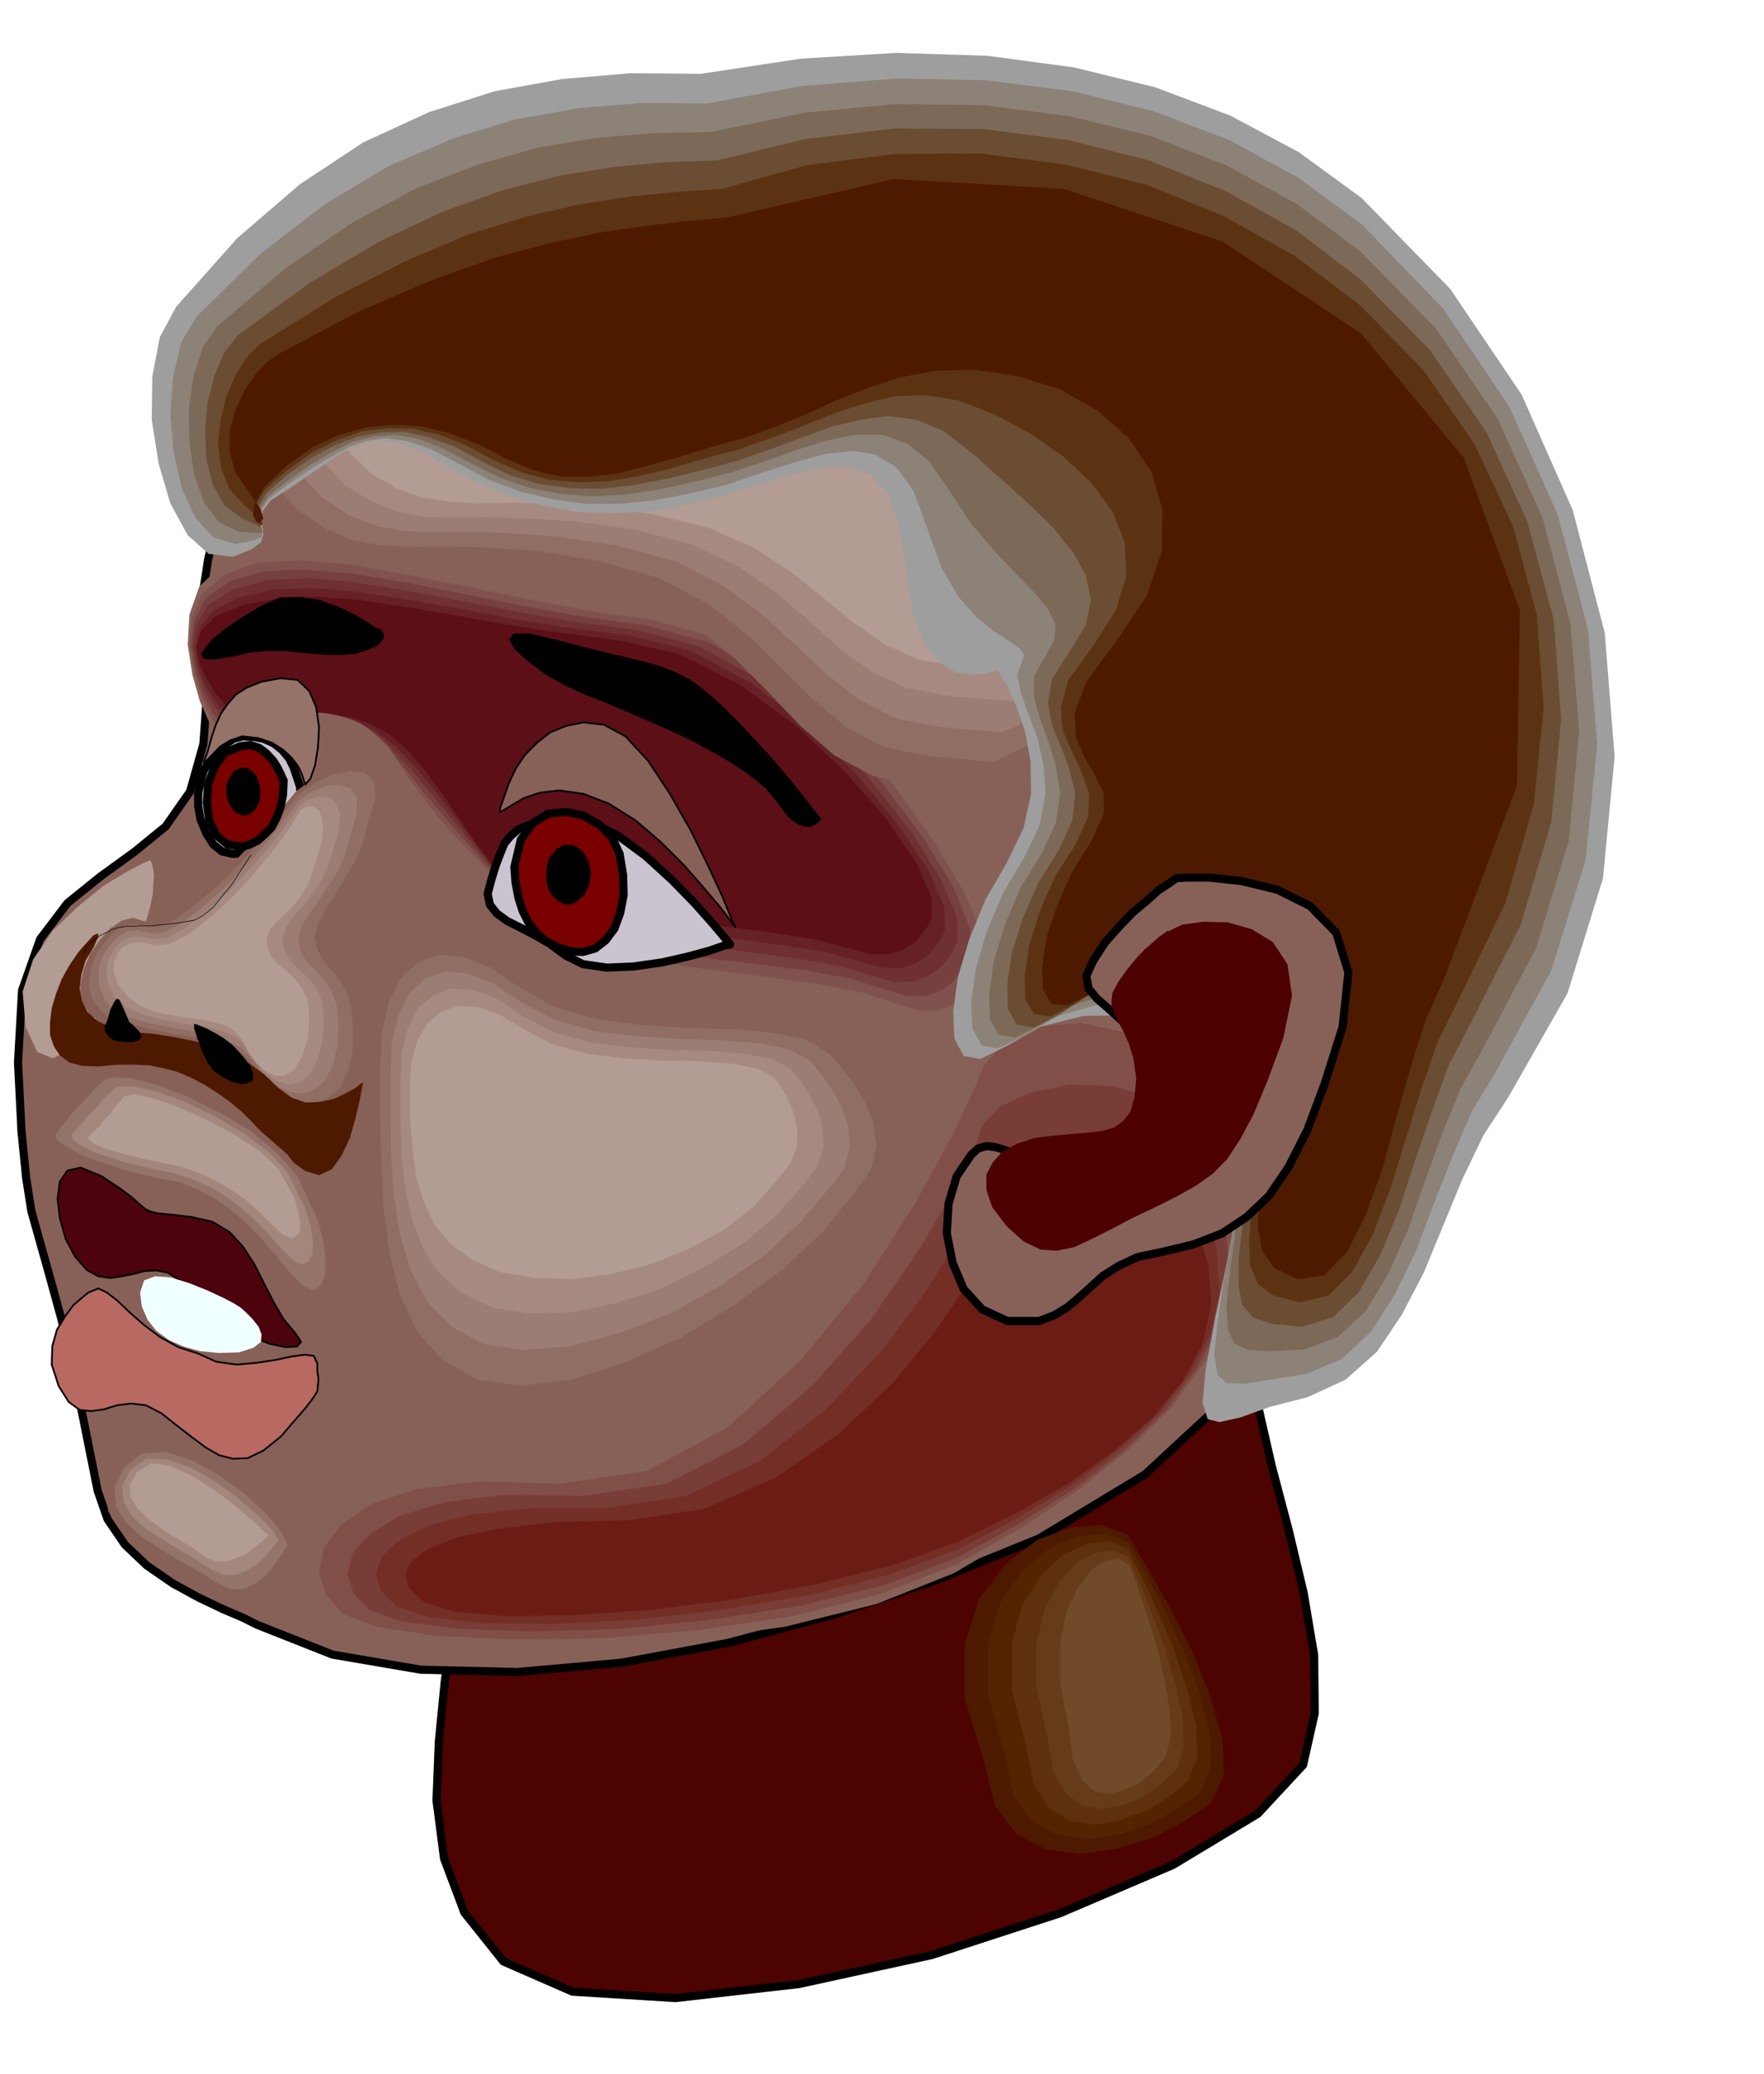 <svg xmlns="http://www.w3.org/2000/svg" width="490.455" height="576.634" fill-rule="evenodd" stroke-linecap="round" preserveAspectRatio="none" viewBox="0 0 3035 3569"><style>.pen0,.pen1{stroke:#000;stroke-width:1;stroke-linejoin:round}.pen1{stroke-width:14}.brush2{fill:#876157}.brush3{fill:#c9c4cf}.pen2{stroke:none}.brush8{fill:#b39c94}.brush14{fill:#916e63}.brush15{fill:#9c7d73}.brush16{fill:#a68a82}.pen3{stroke:#000;stroke-width:3;stroke-linejoin:round}.brush19{fill:#000}.pen4{stroke:none}.brush20{fill:#7a0000}.brush22{fill:#4d1a00}.brush23{fill:#947369}.brush24{fill:#a3877d}.pen5{stroke:none}</style><path d="m2156 2236-5 84 13 97 24 105 29 110 26 109 18 107 1 100-20 89-78 84-146 88-194 83-221 72-229 50-212 24-177-11-119-52-67-84-35-93-13-100 4-101 10-102 12-95 5-88-10-75 62-66 158-68 221-67 254-63 252-56 221-43 156-28 60-10z" class="pen1" style="fill:#4d0300"/><path d="m1407 384-145-26h-153l-155 23-148 45-137 64-117 83-90 99-56 115-31 103-17 73-8 52 1 41 2 37 3 44v59l-6 84-23 82-42 60-54 44-58 42-57 46-47 62-31 88-7 124 6 119 8 80 9 57 14 50 16 57 22 80 27 119 35 175 17 49 30 44 38 36 45 31 44 24 42 20 35 15 24 12 129 51 152 26 166 4 179-16 183-34 184-49 180-61 172-70 182-110 164-152 140-189 110-217 73-240 32-253-17-261-71-260-103-228-139-160-163-106-169-61-161-29-133-6-92 4-34 5z" class="pen1 brush2"/><path d="m499 1307 1 3 5 10 5 15 6 18 2 20v20l-7 19-12 17-20 13-20 12-20 9-20 6h-20l-17-4-15-12-12-19-10-24-4-23v-22l4-20 5-18 9-15 10-12 12-7 8-13 13-9 16-4 18 1 17 3 18 8 15 12 13 16z" class="pen1 brush3"/><path d="m1694 1735-16 35-45 95-71 133-93 152-114 148-130 128-146 84-155 22-144-7-110 15-81 29-53 42-29 46-7 48 13 43 29 36 62 24 107 18 139 9h161l170-12 170-24 157-39 133-53 113-66 104-71 92-76 77-80 59-85 41-88 17-91-6-93-13-135-39-107-61-80-72-53-78-27h-74l-63 26-44 54z" class="pen2 brush2"/><path d="m1692 1835-13 33-40 85-66 120-87 136-109 132-125 115-139 75-149 22-140-4-107 13-79 26-52 36-29 40-8 42 12 38 29 33 59 22 102 16 133 6 154-2 163-14 163-24 150-38 129-50 109-61 100-66 89-71 75-74 57-79 39-82 17-86-6-87-15-121-41-90-61-63-71-37-76-16-71 7-59 25-37 43z" class="pen2" style="fill:#804f47"/><path d="m1690 1937-9 29-36 76-62 105-82 120-103 117-119 101-133 68-143 21-134-2-104 13-77 23-51 31-30 33-9 36 10 33 27 29 56 20 99 13 127 4 148-4 156-16 156-24 145-36 125-47 104-57 97-61 85-66 72-69 55-74 38-76 17-79-6-81-18-107-43-73-61-46-71-22-75-3-67 14-54 24-30 33z" class="pen2" style="fill:#783d36"/><path d="m1689 2036-6 27-32 66-57 91-77 104-97 102-113 88-127 60-137 21H913l-100 11-76 19-51 26-30 28-9 30 9 29 26 26 54 18 94 11 121 1 141-7 149-17 149-25 138-35 120-44 101-53 93-56 81-61 70-63 53-68 37-70 15-73-5-75-20-92-45-57-62-29-71-6-73 9-63 20-48 23-22 21z" class="pen2" style="fill:#732e26"/><path d="m1689 2136-2 25-28 56-52 77-73 88-92 86-108 75-121 53-132 20-124 3-97 11-73 15-50 20-30 22-10 24 8 23 25 23 52 16 89 8 115-2 134-9 142-18 142-26 132-33 114-41 97-48 90-51 79-56 67-58 51-62 35-64 15-67-5-68-23-79-46-40-64-12-69 10-70 21-60 27-43 21-15 10z" class="pen2" style="fill:#6b1c14"/><path d="m259 1480-12 5-29 15-41 25-43 35-43 41-34 50-18 55 5 61 20 43 27 11 31-16 32-34 30-47 28-50 22-48 16-36 8-28 5-24 1-19 1-14-2-12-2-8-2-4v-1z" class="pen2 brush8"/><path d="M1713 1681v-47l-29-77-54-97-75-106-92-104-103-92-110-68-111-32-113-17-113-22-112-24-105-21-99-18-87-8-74 5-56 21-37 35-17 48-3 52 8 52 13 46 16 36 12 19 6-1 9-16 28-14 41-12 49-5 52 3 51 15 43 29 33 47 26 50 30 44 31 39 34 35 33 30 33 31 32 31 31 34 43 29 70 24 87 18 98 15 99 13 93 14 80 15 59 19 39 13h34l26-10 20-16 14-19 10-18 5-14 2-4z" class="pen2 brush2"/><path d="M1692 1662v-45l-29-74-54-93-73-101-91-100-101-87-109-64-110-31-111-16-110-21-107-22-101-20-95-17-84-7-73 4-57 20-39 33-18 42-4 47 8 47 12 42 16 34 12 19 6 2 9-12 27-11 38-10 47-4 49 2 48 12 43 24 34 39 27 44 31 42 31 38 33 36 32 33 32 33 31 32 30 33 42 28 69 22 86 18 96 15 97 12 93 13 79 15 58 19 39 12h33l26-10 20-15 14-19 10-16 5-13 3-4z" class="pen2" style="fill:#80524d"/><path d="M1669 1641v-43l-28-70-54-89-72-95-90-95-99-83-107-61-108-29-109-15-106-19-103-21-97-19-91-15-81-7-71 3-58 17-41 29-20 39-5 43 7 43 12 38 16 31 12 18 7 4 9-8 25-8 36-8 44-2 46 1 46 11 42 19 34 32 29 38 31 38 31 37 32 38 31 35 32 36 29 32 30 33 42 26 67 22 85 16 96 14 96 11 91 12 77 14 57 18 39 12h33l25-9 20-14 14-18 10-16 5-12 2-4z" class="pen2" style="fill:#75403d"/><path d="M1647 1620v-40l-28-66-52-84-72-91-89-91-98-78-106-58-107-28-107-14-102-18-98-19-92-17-87-14-78-7-70 3-59 16-43 26-21 34-6 38 7 38 12 34 16 29 13 18 7 6 9-5 23-5 33-5 40-2 43 1 45 8 40 15 36 26 30 31 32 35 30 37 32 39 30 37 30 37 29 34 29 32 41 25 67 20 84 16 94 13 95 11 90 12 76 13 56 17 38 11 32-1 25-9 20-13 14-16 10-15 5-12 2-4z" class="pen2" style="fill:#6e3030"/><path d="m1626 1601-1-39-27-63-52-79-71-86-87-85-97-75-105-55-105-26-105-13-98-16-94-18-87-15-83-13-75-6-69 2-59 14-45 23-23 30-7 32 5 34 12 30 15 26 14 19 8 8 8-2 21-3 30-3 37-1 40 1 43 6 40 11 37 19 32 25 32 32 31 36 31 40 29 39 29 39 27 35 28 32 41 23 66 19 82 14 93 13 94 10 88 12 76 12 55 16 38 10 32 1 25-8 20-13 14-16 10-14 5-10 2-4z" class="pen2" style="fill:#662126"/><path d="M1603 1580v-36l-27-60-51-75-70-80-86-81-96-70-103-52-104-24-102-13-95-15-90-16-83-14-79-12-72-5-67 2-60 12-47 19-25 26-8 28 6 29 12 26 15 24 14 17 9 11 7 3 20 1 27-1h71l40 3 40 6 38 12 33 19 33 29 30 35 30 41 28 41 28 41 27 36 27 31 41 22 65 18 82 14 91 12 92 10 88 11 74 12 55 15 37 10h32l24-8 20-12 12-15 10-13 5-10 2-4z" class="pen2" style="fill:#5c0f17"/><path d="m485 1391-21 25-28 32-33 35-36 36-37 30-34 24-29 13-20-1-18-6-19 5-20 13-18 20-17 24-11 27-6 28 2 29 15 22 32 17 44 11 51 11 51 11 51 14 42 19 31 28 23 27 28 19 28 9 29 1 25-11 21-20 14-31 8-41v-42l-3-32-6-24-7-18-10-16-11-13-11-14-11-16-6-22 5-26 13-29 18-31 19-34 19-34 13-36 8-35 14-45-6-27-21-13-31 1-37 11-38 20-34 25-25 30z" class="pen2 brush2"/><path d="m492 1394-19 25-28 33-34 36-36 36-38 32-34 25-30 14h-21l-19-5-19 4-19 11-16 18-15 21-8 25-3 26 6 26 17 21 31 16 40 10 46 10 46 8 44 13 37 17 26 26 21 25 24 19 26 10 26 2 22-9 20-17 14-28 8-39v-41l-3-31-7-23-9-18-11-15-11-13-11-14-9-16-5-21 6-22 12-25 17-26 18-30 18-30 13-32 8-33 13-43-3-28-16-15-25-2-31 6-31 15-28 20-20 26z" class="pen2 brush14"/><path d="m499 1398-19 25-27 34-34 36-36 38-38 33-35 26-31 15-22 1-20-6-18 3-18 10-14 16-12 19-5 22v24l10 26 18 19 29 14 37 9 41 8 40 7 38 10 31 15 23 23 17 23 20 19 22 11 23 4 20-6 19-15 14-26 9-37 1-40-3-29-8-23-10-16-13-14-12-13-12-13-8-16-3-20 6-20 12-21 16-21 16-25 17-26 14-30 8-31 12-40v-27l-12-17-18-5-23 1-24 10-22 15-16 21z" class="pen2 brush15"/><path d="m506 1401-18 25-27 35-34 37-36 39-38 33-36 28-32 16-23 2-20-5-18 2-17 8-12 14-9 17-3 20 3 21 12 23 20 18 28 12 33 8 37 7 35 5 33 9 26 12 19 20 12 21 17 19 18 13 20 6 18-3 17-12 14-24 10-36 2-39-3-29-9-22-11-15-14-13-13-12-11-13-8-16-2-19 6-17 11-17 15-16 15-20 16-21 13-26 10-30 11-37 2-28-7-19-11-9-17-3-17 5-16 10-11 16z" class="pen2 brush16"/><path d="m511 1405-17 26-25 34-33 39-36 40-39 35-37 29-33 16-25 3-21-6-18 2-15 6-10 12-6 14v18l7 20 16 21 21 16 27 11 30 6 31 5 29 4 26 7 21 11 14 17 9 19 13 18 15 14 18 9h16l16-9 14-22 11-34 2-38-3-28-10-21-12-15-15-14-14-11-12-13-6-16-1-17 6-14 11-13 14-12 14-15 15-18 12-23 10-28 11-35 4-27-2-20-5-13-10-7h-10l-11 5-7 12z" class="pen2 brush8"/><path d="m509 2295-21-25-17-29-17-33-16-32-20-31-23-25-30-18-36-8-34-4-22-2-13-3-9-4-10-8-12-11-21-16-33-22-36-15-23 5-13 19-4 30 4 33 10 36 16 30 20 23 20 11 21 3 20-3 20-4 19-5 21-1 19 4 21 14 36 39 40 31 40 23 37 15 28 6 20-1 7-8-9-14z" class="pen3" style="fill:#4d030d"/><path d="m157 2222-5 2-11 9-15 13-14 19-14 23-8 28-1 32 12 37 17 27 19 14 20 2 22-3 22-7 25-3 25 3 27 14 25 20 26 20 24 18 24 14 24 6 25-1 27-13 30-24 25-29 19-22 12-16 7-11 1-11 1-10-2-13v-14l-6-13-15-2-23 3-28 6-33 5-34 3-35-5-31-14-34-11-31-17-28-21-24-21-22-21-18-14-15-7-12 5z" class="pen3" style="fill:#b86961"/><path d="m1414 1410-5-6-11-14-18-23-21-26-27-32-29-32-31-33-30-30-29-26-26-19-26-13-26-10-32-9-38-9-46-11-57-15-51-12h-27l-8 10 9 17 21 19 30 23 35 20 37 17 39 15 46 20 49 21 51 24 46 25 43 27 34 27 24 29 15 21 15 12 12 5 12 1 8-4 6-4 4-4 2-1zm-767-329-5-4-14-9-22-13-26-12-32-11-32-5-34 1-32 14-32 19-28 19-23 18-14 16-7 11 5 9 16 1 32-5 35-8 31-2h26l25 3 23 2 23 2h23l27-2 22-7 15-7 8-8 4-6-1-7-3-5-5-4h-5z" class="pen4 brush19"/><path d="m1256 1625-8-10-21-25-32-36-39-40-45-41-46-34-47-24-43-5-37 3-26 6-20 8-13 11-11 13-7 17-8 21-8 26-6 23 4 19 12 15 18 13 22 11 25 13 26 15 27 20 30 15 41 6 46-2 49-7 44-10 37-10 26-9 10-2z" class="pen1 brush3"/><path d="m488 1343-2-4-3-7-6-12-7-11-12-13-12-9-15-5-18 2-27 12-17 24-11 29-2 33 4 30 12 25 19 16 27 4 12-4 14-7 11-10 12-12 9-17 7-19 4-21 1-24z" class="pen1 brush20"/><path d="m1265 1595-7-15-15-37-25-54-30-61-36-63-37-56-39-42-37-20-35-4-30 6-27 11-23 18-21 21-16 24-12 26-9 26-6 17 1 5 7-4 15-9 19-11 27-9 33-4 42 6 44 17 46 29 43 37 41 41 34 39 28 33 18 24 7 9z" class="pen3 brush2"/><path d="m525 1350 9-10 8-23 5-31 2-34-5-35-12-28-20-19-29-3-33 6-25 10-19 12-14 16-12 17-9 20-7 21-7 25-6 16v5l4-6 10-10 13-14 18-11 21-7 27 3 24 8 19 12 14 13 11 14 6 12 4 11 2 7 1 3z" class="pen3" style="fill:#967369"/><path d="m625 1863-2 8-4 22-7 30-10 35-14 30-17 24-22 10-24-7-26-19-20-18-17-17-15-16-15-16-16-16-19-16-21-15-25-16-23-12-24-10-23-6-25-5-26-1h-28l-31 3-30-1-22-6-16-12-10-15-7-20v-22l3-24 7-24 10-26 14-25 15-22 15-17 11-12 8-3v6l-8 18-14 23-7 24-3 23 4 22 9 19 18 16 26 12 35 7 37 3 36 6 35 7 33 11 30 12 29 15 26 19 24 23 23 17 24 8 24-1 24-5 19-9 17-9 10-8 5-2z" class="pen4 brush22"/><path d="m1066 1469 6 36 1 35-6 31-10 27-15 20-18 14-21 6-23-1-24-9-19-10-16-15-12-16-10-20-7-22-5-26-2-27 11-47 21-29 26-16 31-3 29 6 28 16 22 22 13 28z" class="pen1 brush20"/><path d="m177 1837-10 4-14 12-17 16-18 19-18 19-16 18-12 15-6 11 2 8 13 11 20 12 29 14 32 13 37 12 38 11 39 8 36 8 34 14 30 17 28 24 26 26 27 31 27 34 29 38 26 27 20 6 14-11 8-23 1-34-5-39-11-40-17-38-20-49-35-45-48-42-55-36-60-31-58-23-54-14-42-3z" class="pen2 brush2"/><path d="m191 1854-9 3-11 9-14 14-15 17-16 16-13 17-11 13-6 9v6l10 10 17 10 24 12 28 10 32 11 34 9 35 8 33 6 30 12 29 15 28 20 25 21 26 26 25 29 27 33 23 23 18 7 12-8 8-19v-28l-4-31-9-34-15-32-19-42-35-41-46-38-53-32-56-28-53-20-46-12-33-1z" class="pen2 brush23"/><path d="m203 1870-5 2-8 8-12 11-12 15-14 13-11 14-11 11-6 8-1 5 7 8 14 9 20 9 23 8 28 9 29 7 32 7 29 6 29 10 27 12 27 16 24 18 25 22 24 24 24 28 20 19 15 7 11-6 7-14v-23l-4-25-9-28-12-26-18-37-33-35-44-33-50-29-52-25-48-17-40-9-25 1z" class="pen2 brush24"/><path d="m215 1886-3 2-5 7-9 9-8 12-11 11-9 12-10 9-6 6-3 3 4 6 9 6 16 7 19 6 23 6 25 6 28 6 26 5 27 8 25 10 26 13 23 14 24 17 21 19 22 22 17 16 14 7 9-3 7-10v-16l-3-19-7-22-11-21-17-30-32-30-43-28-47-25-49-22-43-15-32-7-17 3z" class="pen2 brush8"/><path d="m1671 797-15-9-40-23-63-30-79-32-94-30-103-20-108-5-107 16-96 17-72 3-57-10-44-16-38-21-35-18-38-13-45-1-53 9-51 22-47 31-37 39-26 44-7 48 13 48 40 49 49 36 48 22 47 10 54 3 61-1 74 2 89 7 110 18 106 32 85 49 69 57 61 61 55 58 59 51 66 35 80 17 111 11 75-36 41-73 14-94-12-106-32-104-48-90-60-63z" class="pen2 brush2"/><path d="m1687 783-15-9-39-20-61-29-78-29-92-27-100-18-105-5-105 15-93 16-72 2-55-10-43-15-37-19-34-17-37-12-44-1-52 8-51 21-46 29-37 37-25 41-7 45 13 45 39 45 48 33 47 20 47 9 52 3 60-1 72 2 87 6 107 17 104 30 84 45 68 53 59 58 54 53 57 48 63 33 79 16 109 10 73-34 41-67 13-88-12-99-31-97-47-84-58-59z" class="pen2 brush14"/><path d="m1703 771-15-8-38-20-60-26-76-28-90-26-97-16-103-5-102 14-92 15-70 2-54-9-42-14-37-19-34-15-36-12-43-1-51 8-48 19-45 27-36 35-25 38-7 41 13 42 38 42 47 31 46 19 46 8 51 3 58-1 71 2 85 6 105 16 101 27 82 42 66 49 58 53 53 50 56 44 63 32 76 15 107 9 71-32 40-62 13-82-12-92-30-90-46-78-57-53z" class="pen2 brush15"/><path d="m1718 757-14-8-38-17-58-25-74-25-88-24-95-15-100-4-100 13-90 13-68 2-53-8-41-13-36-16-32-15-36-11-41-1-50 8-48 17-44 25-35 32-24 35-7 38 12 39 37 39 47 28 44 17 45 8 50 2 57-1 69 2 83 5 102 14 99 26 80 38 66 46 57 49 51 46 55 40 61 28 75 14 103 8 70-29 38-57 13-75-12-85-30-82-45-72-55-49z" class="pen2 brush16"/><path d="m1734 743-14-7-37-16-57-22-72-23-86-22-93-14-98-4-98 12-87 13-66 1-52-7-39-12-35-15-32-13-34-10-41-1-49 6-47 16-43 23-34 29-23 32-7 35 12 35 37 36 44 26 43 15 44 7 49 3 55-1 67 1 82 5 100 14 96 23 79 35 63 41 56 45 51 42 53 37 60 27 73 12 101 7 68-26 38-53 12-68-11-78-29-75-45-66-54-45z" class="pen2 brush8"/><path d="m1452 1795-40-24-59-12-72-6-80-2-86-6-82-11-77-23-64-37-56-38-49-20-44-3-37 14-31 29-22 44-13 58-3 72-1 81 1 90 3 93 10 91 18 83 30 74 45 57 64 38 80 9 95-15 102-36 106-53 101-66 92-72 76-75 56-72 29-42 9-44-9-44-18-41-25-37-24-28-18-20-7-6z" class="pen2 brush2"/><path d="m1423 1811-38-23-56-11-68-6-76-2-81-5-77-11-73-20-60-34-52-35-46-18-42-3-35 13-29 26-20 40-13 54-3 66v74l2 80 4 81 10 79 18 72 30 63 43 49 60 34 75 10 87-10 93-30 96-43 92-56 84-62 70-66 52-65 28-39 10-41-6-41-15-37-21-34-21-26-16-18-6-5z" class="pen2 brush14"/><path d="m1393 1825-36-20-52-10-64-5-71-2-76-5-72-9-68-19-56-30-50-33-44-17-39-3-33 12-27 24-19 37-12 48-2 61v66l1 70 5 70 11 67 18 60 29 54 41 42 56 30 69 10 81-7 85-23 87-34 83-46 76-52 63-58 49-58 27-35 9-37-3-37-12-34-18-31-17-24-14-17-5-5z" class="pen2 brush15"/><path d="m1361 1840-33-18-48-9-60-5-66-1-70-5-69-8-63-18-53-28-45-30-41-15-37-2-30 11-26 22-18 34-11 44-2 55v59l2 59 6 58 12 55 18 49 28 43 39 34 53 26 63 10 73-2 77-16 78-25 73-36 68-42 57-48 45-51 25-33 11-33-2-34-9-31-15-28-14-22-12-14-4-5z" class="pen2 brush16"/><path d="m1332 1854-31-16-45-8-56-4-62-1-65-4-63-8-59-16-48-25-43-26-38-13-35-2-28 10-24 20-17 30-11 39-2 49 1 51 4 49 6 46 13 43 18 38 27 33 37 28 50 22 59 10 65 2 68-9 68-17 64-26 59-32 51-39 40-45 24-29 12-30 1-30-6-28-11-26-11-19-9-13-3-4z" class="pen2 brush8"/><path d="M978 1454h-9l-6 4-7 4-5 7-6 7-3 10-2 9v20l2 10 3 8 6 9 5 5 7 5 6 3 9 2 7-2 7-3 6-6 7-5 4-9 4-8 2-10 2-10-2-11-2-9-4-9-4-7-7-7-6-4-7-3h-7z" class="pen2 brush19"/><path d="m422 1322-6-1-6 3-6 2-4 6-4 5-3 7-3 6v17l2 8 2 6 4 7 3 5 5 5 6 2 6 3 5-1 6-1 5-4 5-4 3-6 3-6 2-8 1-7-1-9-1-7-3-8-2-6-5-6-4-4-5-3-5-1z" class="pen0 brush19"/><path d="M334 1762h2l8 3 12 5 15 8 15 9 16 13 14 15 14 18 6 15-1 11-9 5-12 1-16-4-16-8-15-11-10-14-8-16-5-14-5-12-2-8-3-8v-8z" class="pen5 brush19"/><path d="m303 528-28 52-13 68-1 74 12 76 20 68 30 55 36 32 42 5 32-13 16-12 4-12-1-12-3-14 3-16 14-18 31-20 35-24 31-21 28-19 29-12 29-7 34 4 39 13 48 28 53 28 55 23 56 16 59 11 60 2 62-3 63-11 66-16 62-20 58-17 51-12h45l36 12 30 30 20 53 13 79 11 77 21 53 25 32 28 17 27 4 23-2 16-4 7-2 4 7 13 22 15 34 15 44 9 50 1 56-13 59-29 60-36 62-28 68-20 66-8 60 2 46 16 30 29 5 45-22 60-34 72-18 75-1 72 22 61 45 43 74 18 105-14 140-28 133-17 92-5 56 9 28 20 5 36-8 50-18 66-17 65-30 54-48 43-64 38-73 33-80 33-80 36-75 43-66 102-179 61-198 20-209-17-213-55-211-88-199-123-182-152-156-108-79-118-63-130-49-139-34-149-20-157-5-165 10-171 26-121-1-118 10-116 21-113 36-113 52-109 72-108 93-105 118z" class="pen5" style="fill:#9e9e9e"/><path d="m339 544-27 44-14 59-5 65 6 68 14 61 24 51 30 33 39 11 30-6 14-6 2-8-2-10-3-14 3-16 14-19 31-23 38-26 35-21 32-18 32-11 33-4 36 5 41 14 49 26 51 27 54 20 54 13 57 8h58l60-6 62-12 64-15 61-21 57-18 51-14 47-5 39 6 36 22 30 41 24 66 24 66 29 50 31 35 31 25 25 16 19 13 7 11-5 15-7 19 6 29 12 35 16 42 11 47 4 51-10 54-27 57-36 60-28 66-19 64-8 59 2 45 16 29 28 5 45-21 58-35 67-19 69-3 66 18 55 39 41 65 19 93-7 125-22 120-13 88-6 58 6 34 16 14 31 1 44-7 61-10 62-26 50-47 41-64 36-74 31-82 32-81 33-77 40-66 97-177 59-190 20-199-16-199-52-197-83-185-114-169-140-145-109-80-119-65-131-50-139-34-149-19-154-3-162 13-164 30-111-1-108 9-109 19-108 33-110 47-109 65-111 85-111 109z" class="pen5" style="fill:#8c8278"/><path d="m374 561-25 36-16 50-8 56 1 59 8 55 17 47 25 34 35 17 27 2h12l1-4-3-8-4-13 3-17 15-22 33-26 40-28 37-22 35-17 36-9 36-3 40 7 42 16 49 26 50 25 52 18 54 10 55 4 56-3 58-9 60-13 63-16 60-20 56-20 51-16 49-9h44l42 15 38 30 36 52 36 55 39 46 36 38 33 34 24 28 14 28-2 27-17 31-18 32v35l10 37 15 41 13 42 7 46-7 50-25 54-36 58-27 64-19 62-8 57 1 44 16 27 28 4 45-22 55-34 62-19 63-6 60 13 51 32 39 57 20 81v111l-15 109-11 83-6 59 3 40 11 23 24 11 38 2 57-3 58-21 48-44 39-64 34-76 29-83 30-83 32-78 37-66 93-176 56-184 18-188-15-186-48-182-77-170-106-155-130-133-110-82-120-66-131-51-140-34-147-19-153-2-157 15-158 33-99 2-99 8-102 17-102 29-107 41-110 59-114 78-118 100z" class="pen5" style="fill:#7d6957"/><path d="m409 577-23 29-17 40-12 47-4 50 2 48 11 43 20 35 30 23 25 11 10 5h-1l-4-6-5-12 3-18 15-24 34-30 42-30 41-22 40-15 40-7 39-1 42 9 44 16 48 26 49 24 51 15 52 7 54 1 54-6 57-11 58-14 61-16 58-20 56-21 52-19 50-12 47-6 48 6 48 20 49 38 49 44 48 43 42 41 34 42 22 40 9 42-9 44-29 47-29 45-7 41 7 39 16 38 14 38 10 42-5 45-23 51-35 56-27 61-19 60-8 55 1 42 15 27 29 5 44-22 52-34 58-22 56-8 54 9 46 26 37 48 23 70 6 95-8 96-8 79-7 61v47l6 32 19 22 33 11 51 5 54-17 44-43 37-64 32-77 28-86 29-85 29-79 34-65 89-175 53-177 17-177-13-173-45-167-71-155-97-141-119-121-110-84-122-68-132-53-139-35-147-19-151-1-153 18-153 37-88 3-89 8-94 15-97 25-104 37-110 52-118 70-125 91z" class="pen5" style="fill:#6b4d33"/><path d="m446 593-22 22-19 31-16 37-10 42-4 41 6 41 14 35 27 29 22 18 8 12-3 3-6-4-6-13 3-18 16-26 36-32 44-32 45-22 43-15 44-5 43 1 45 10 45 18 49 26 48 21 49 13 49 4 52-2 52-9 55-13 57-17 60-16 57-20 55-21 52-21 52-17 51-12 54-2 56 9 62 24 62 33 57 40 47 44 37 50 21 53 3 57-18 60-41 64-41 56-13 48 4 40 16 37 16 34 13 37-2 40-22 48-35 54-26 60-18 58-8 53 1 41 15 25 28 4 43-22 51-34 53-22 51-10 48 5 42 20 34 38 24 57 12 80v85l-5 75-7 62-4 53 2 41 13 32 26 20 46 12 50-12 41-41 35-64 30-78 27-87 27-87 28-80 32-65 84-173 49-170 17-167-12-160-41-152-66-141-88-127-108-111-112-85-123-69-133-54-140-35-146-19-148 1-150 19-147 41-76 5-80 8-86 13-92 21-101 31-109 46-121 62-131 82z" class="pen5" style="fill:#5c3312"/><path d="m481 608-21 14-21 23-19 28-15 33-10 35v36l10 36 24 35 19 27 5 17-5 7-7-1-6-12 3-19 16-28 36-35 47-34 47-22 48-13 48-4 47 3 48 12 47 18 48 25 47 20 47 11h48l50-5 50-13 54-15 55-17 58-16 56-20 54-22 52-24 54-21 55-18 60-11 66-2 74 11 74 23 65 37 53 47 39 58 19 65-1 72-26 76-53 79-51 69-20 54 2 42 15 35 18 30 15 31v35l-20 45-33 52-26 58-19 56-8 51 1 40 15 25 27 3 43-21 48-34 49-24 45-13 43 1 37 13 32 30 25 47 19 66 6 72-2 70-7 64-7 59-3 50 7 41 21 31 41 19 46-7 39-40 32-64 29-80 24-89 25-88 26-81 29-64 127-336 5-302-97-263-177-214-237-157-274-91-292-17-287 66-65 6-70 8-78 11-87 18-98 26-110 39-124 53-138 73zm1458 2032 10 16 26 43 35 62 39 75 32 79 22 76 3 64-22 47-46 32-55 28-62 19-62 9-60-8-50-26-37-48-18-74-34-112v-94l25-77 44-59 55-42 58-22 54-4 43 16z" class="pen5 brush22"/><path d="m1941 2654 8 14 23 41 30 58 33 70 28 73 18 70 2 60-18 43-40 30-48 26-53 18-53 8-52-8-43-23-32-45-15-69-29-105v-87l22-72 38-54 47-39 50-20 46-4 38 15z" class="pen5" style="fill:#542400"/><path d="m1941 2666 6 13 19 38 25 54 28 65 23 68 16 65 2 55-16 40-32 27-39 24-45 17-44 8-43-7-36-22-27-42-12-63-25-97v-82l18-66 32-50 38-36 42-19 39-4 31 14z" class="pen5" style="fill:#5e300d"/><path d="m1942 2680 5 12 15 34 20 50 22 59 18 62 13 59 2 51-12 37-26 25-31 22-36 15-35 7-35-6-28-21-22-38-10-58-19-88v-74l15-61 25-46 30-33 34-17 30-3 25 12z" class="pen5" style="fill:#663b1a"/><path d="m1944 2694 4 11 11 31 15 45 17 54 13 56 9 54 1 46-9 34-20 22-23 20-27 13-26 7-26-5-21-18-16-35-7-53-15-81v-67l11-55 20-42 23-30 25-16 22-3 19 12z" class="pen5" style="fill:#704a29"/><path d="m511 2670-11-30-27-37-41-39-48-35-52-28-51-13-45 6-35 31-18 40 3 35 18 30 31 28 37 24 40 22 38 21 33 22 27 12 25-1 21-12 19-17 14-21 12-19 7-14 3-5z" class="pen5 brush2"/><path d="m495 2659-10-22-25-30-37-35-44-32-48-27-46-15-42 3-30 25-16 34 3 32 16 27 27 25 32 21 35 21 34 19 30 19 23 11 23-1 21-10 18-15 14-18 12-16 7-12 3-4z" class="pen5 brush23"/><path d="m479 2651-9-16-23-24-34-30-40-30-43-25-42-15-37-1-27 20-14 28 3 27 13 23 24 22 28 18 31 19 29 17 26 17 21 9h21l19-8 18-11 14-14 11-13 8-10 3-3z" class="pen5 brush24"/><path d="m462 2642-9-8-20-19-31-26-35-26-39-25-37-16-32-4-23 15-13 22 2 21 12 20 20 19 23 17 26 16 25 15 22 16 18 7 19 1 17-6 18-8 14-11 12-10 8-8 3-2z" class="pen5 brush8"/><path d="m222 1758 1 1 5 4 5 5 6 6 3 5 1 6-4 5-10 3h-14l-11-1-10-3-6-4-6-7-2-6v-7l4-7 6-21 6-12 4-6h4l3 4 4 9 5 11 6 15z" class="pen5 brush19"/><path d="m411 2248 3 2 9 8 11 11 11 14 5 13-1 13-13 10-25 8-34 1-32-3-29-8-25-11-22-16-15-19-10-23-3-24 7-21 19-7 27 2 32 10 30 12 28 13 19 10 8 5z" class="pen5" style="fill:azure"/><path d="m2026 1511 15-1h40l55 6 62 15 56 28 45 46 21 68-10 94-31 98-30 80-32 63-34 50-38 36-42 28-49 19-54 13-43 9-32 15-27 17-21 19-20 18-20 17-23 14-26 10h-55l-43-20-32-35-19-45-10-51 3-51 14-47 25-37 12-11 15-4 15 2 17 5 15 6 17 6 16 5 17 2 41-4 36-3 32-5 27-8 20-15 15-22 8-33 3-45-8-46-16-34-22-26-22-20-22-19-14-17-4-22 12-26 20-31 24-27 24-25 24-20 20-18 17-11 11-8 5-2z" class="pen1 brush2"/><path d="m2011 1602 23-11 36-5 42 1 42 12 36 22 25 38 8 54-15 73-27 73-24 58-23 43-23 35-25 25-28 20-32 18-38 19-40 19-36 19-34 17-30 14-30 6-28-2-29-14-29-26-25-33-10-30v-26l11-21 17-19 25-13 30-10 33-4 31-3 28-2 24-3 21-6 15-11 13-16 7-25 3-32-5-35-8-26-10-22-9-17-8-16-3-15 2-17 11-20 15-21 15-18 14-15 14-12 11-10 9-6 5-4h3z" class="pen2" style="fill:#4d0000"/><path fill="none" d="m432 1471-3 4-7 11-11 17-13 20-16 19-15 19-17 14-14 8-17 3-20 3-20 2-20 2h-19l-15 1h-10l-3 1h-3l-6 1-9 3-10 5-12 6-11 8-11 10-7 13" class="pen0"/></svg>
